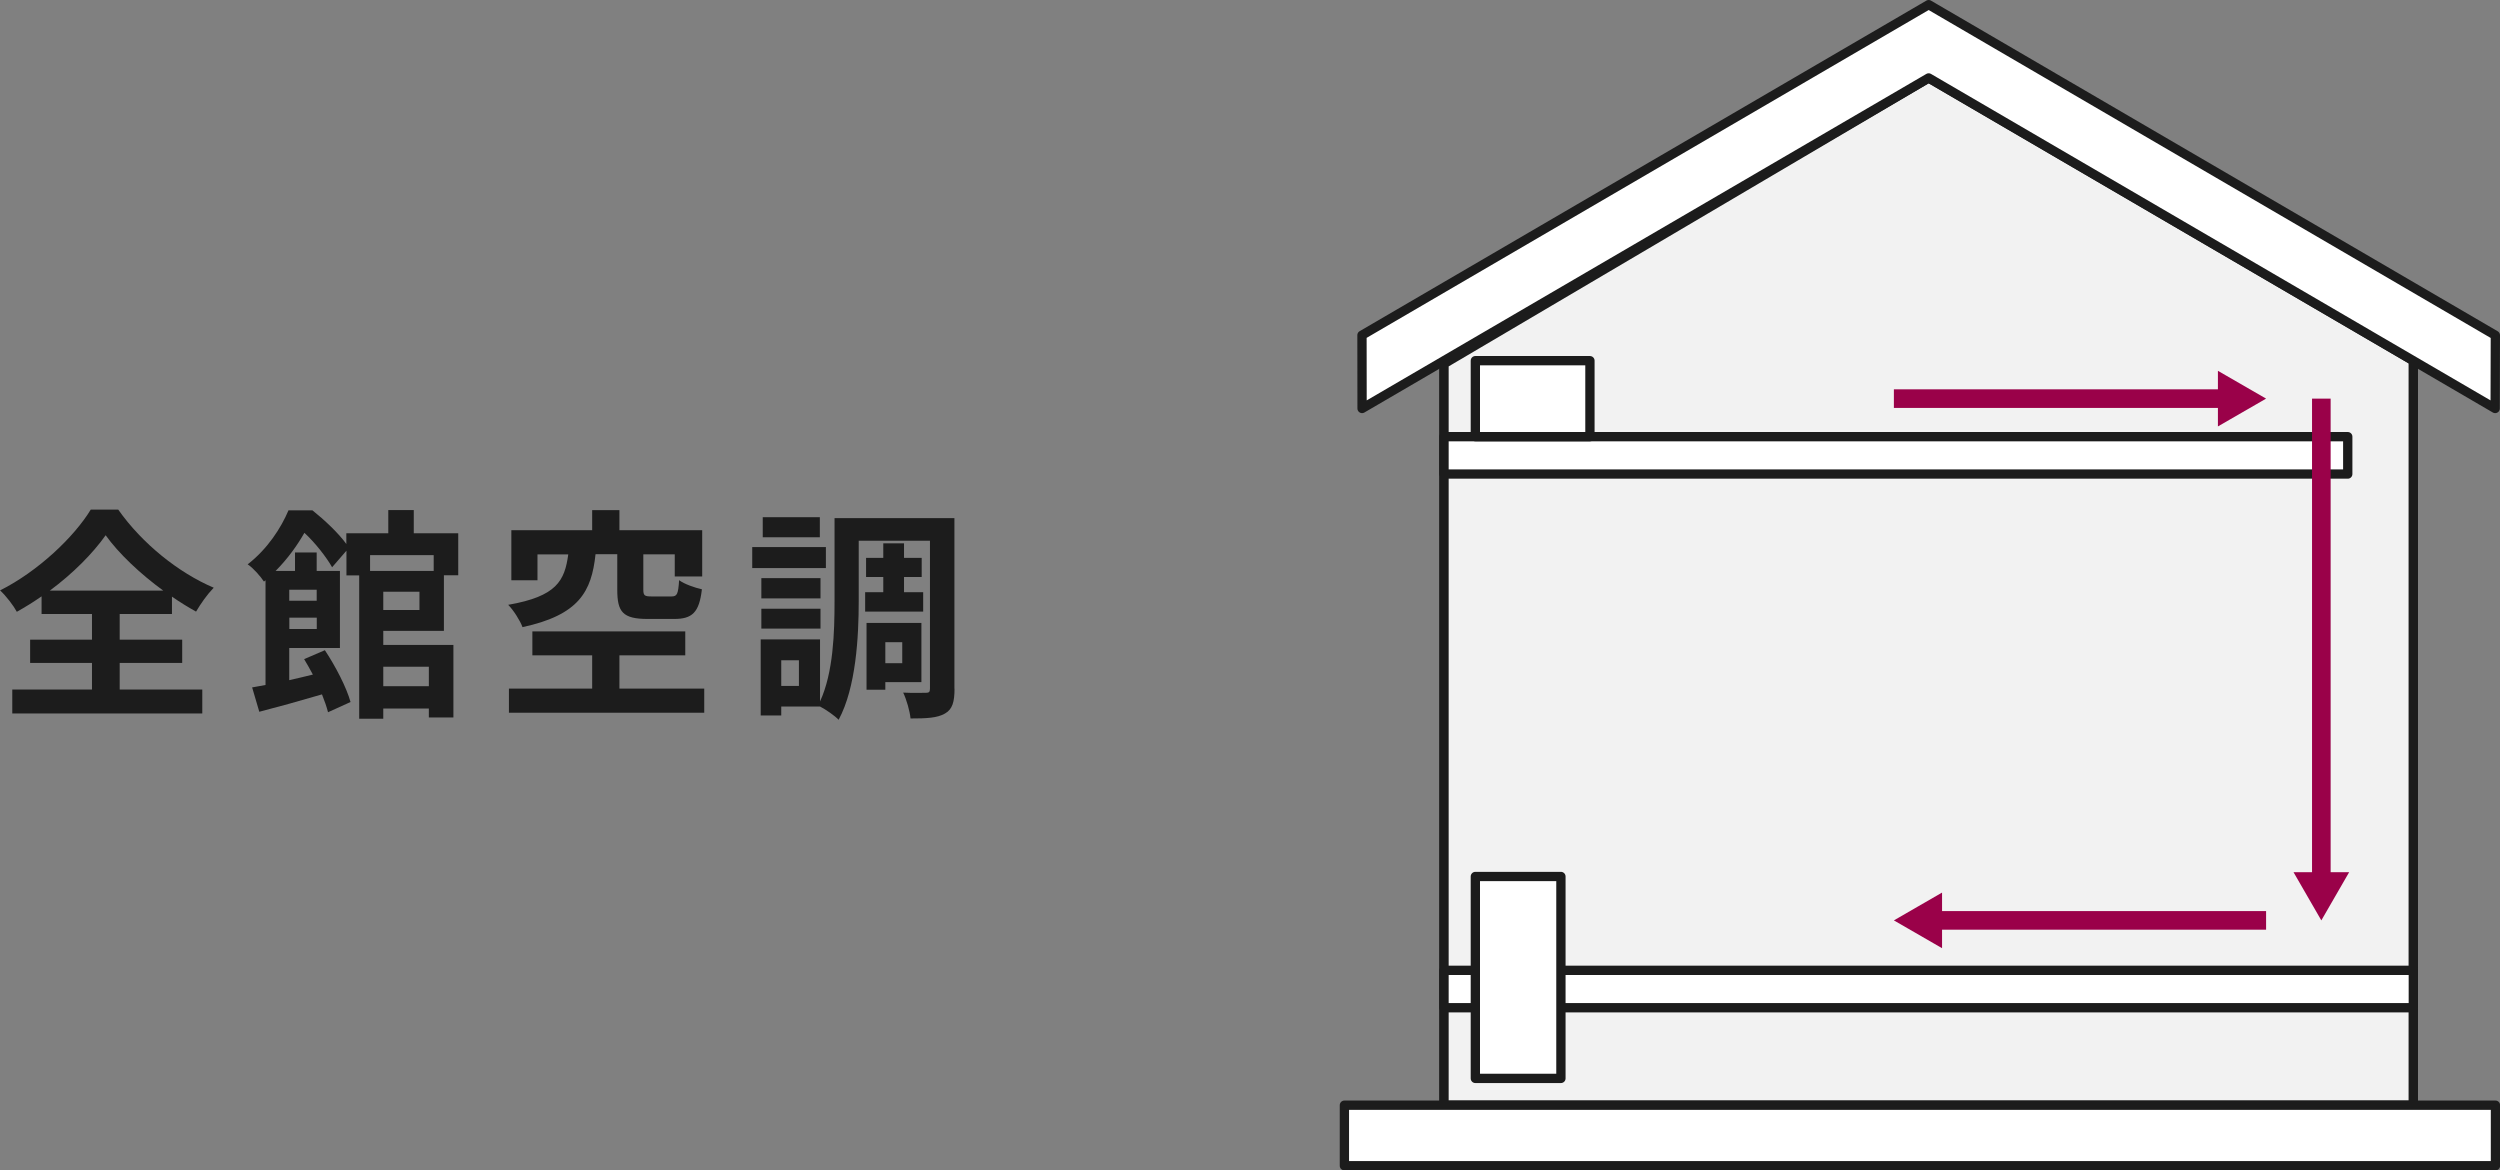 <?xml version="1.0" encoding="UTF-8"?><svg id="_レイヤー_2" xmlns="http://www.w3.org/2000/svg" viewBox="0 0 268.8 125.84"><rect x="0" y="0" width="268.8" height="125.84" fill="#808080" stroke="none"/><defs><style>.cls-1{fill:#9a0149;}.cls-2{fill:#fff;stroke-linejoin:round;}.cls-2,.cls-3{stroke:#1c1c1c;}.cls-4{fill:none;stroke:#9a0149;stroke-width:2px;}.cls-4,.cls-3{stroke-miterlimit:10;}.cls-5{fill:#1c1c1c;}.cls-3{fill:#f2f2f2;}</style></defs><g id="_デザイン"><polyline class="cls-2" points="155.26 80.76 155.26 118.83 259.47 118.83 259.47 38.78 207.37 8.38 155.26 39.11 155.26 88.88"/><polyline class="cls-3" points="155.26 80.76 155.26 118.83 259.47 118.83 259.47 38.78 207.37 8.38 155.26 39.11 155.26 88.88"/><polygon class="cls-2" points="268.28 43.92 207.37 8.38 146.45 43.92 146.44 36.04 207.37 .5 268.3 36.05 268.28 43.92"/><rect class="cls-2" x="144.55" y="118.83" width="123.76" height="6.51"/><rect class="cls-2" x="155.26" y="104.33" width="104.22" height="4.02"/><rect class="cls-2" x="155.26" y="46.95" width="97.17" height="4.02"/><rect class="cls-2" x="158.63" y="38.78" width="12.32" height="8.17"/><rect class="cls-2" x="158.63" y="94.24" width="9.2" height="21.71"/><line class="cls-4" x1="239.35" y1="42.86" x2="203.63" y2="42.86"/><polygon class="cls-1" points="238.47 39.87 243.65 42.86 238.47 45.85 238.47 39.87"/><line class="cls-4" x1="249.59" y1="94.66" x2="249.59" y2="42.86"/><polygon class="cls-1" points="252.58 93.78 249.59 98.96 246.6 93.78 252.58 93.78"/><line class="cls-4" x1="207.93" y1="98.96" x2="243.65" y2="98.96"/><polygon class="cls-1" points="208.81 101.95 203.63 98.96 208.81 95.97 208.81 101.95"/><path class="cls-5" d="M12.87,74.14h8.88v2.57H1.32v-2.57h8.57v-2.86H3.24v-2.5h6.65v-2.76h-5.42v-1.9c-.86.6-1.75,1.15-2.66,1.66-.36-.67-1.15-1.7-1.8-2.3,4.1-2.06,7.97-5.76,9.75-8.69h2.95c2.57,3.65,6.48,6.79,10.27,8.4-.74.77-1.37,1.68-1.9,2.57-.86-.48-1.73-1.01-2.59-1.61v1.87h-5.62v2.76h6.72v2.5h-6.72v2.86ZM17.55,63.5c-2.5-1.82-4.8-4.01-6.19-5.95-1.37,1.94-3.5,4.1-6,5.95h12.19Z"/><path class="cls-5" d="M41.21,67.85v1.49h7.54v7.8h-2.64v-.96h-4.9v1.1h-2.59v-15.41h-1.37v-2.66l-1.54,1.78c-.58-1.03-1.8-2.62-2.98-3.7-.74,1.3-1.75,2.74-3.1,4.1h2.09v-1.99h2.33v1.99h2.5v8.28h-5.45v3.46c.82-.19,1.68-.38,2.54-.6-.31-.58-.62-1.13-.94-1.66l2.23-.96c1.15,1.73,2.33,4.01,2.76,5.57l-2.42,1.1c-.14-.55-.36-1.2-.65-1.92-2.38.7-4.8,1.37-6.74,1.87l-.77-2.62c.43-.07.91-.17,1.44-.26v-11.26l-.17.14c-.36-.55-1.18-1.49-1.75-1.85,2.16-1.68,3.6-3.94,4.39-5.81h2.57c1.27,1.01,2.78,2.42,3.65,3.62v-1.15h4.51v-2.5h2.74v2.5h4.78v4.51h-1.54v5.98h-6.53ZM31.1,63.41v1.18h2.95v-1.18h-2.95ZM34.06,67.63v-1.22h-2.95v1.22h2.95ZM39.79,59.69v1.7h6.84v-1.7h-6.84ZM45.1,63.62h-3.89v1.97h3.89v-1.97ZM41.21,71.69v2.09h4.9v-2.09h-4.9Z"/><path class="cls-5" d="M64.03,59.61c-.43,3.98-1.75,6.5-7.85,7.82-.24-.67-.96-1.82-1.54-2.4,5.23-.91,6.07-2.59,6.46-5.42h-3.31v2.78h-2.81v-5.38h8.69v-2.16h2.93v2.16h8.9v4.97h-2.95v-2.38h-3.38v3.79c0,.65.14.74.89.74h2.14c.6,0,.72-.24.82-1.75.53.41,1.7.82,2.45.98-.29,2.52-1.06,3.19-2.98,3.19h-2.86c-2.69,0-3.26-.77-3.26-3.14v-3.82h-2.33ZM75.72,74.04v2.59h-21v-2.59h8.95v-3.58h-6.43v-2.57h16.44v2.57h-7.08v3.58h9.12Z"/><path class="cls-5" d="M88.8,61.08h-7.92v-2.26h7.92v2.26ZM102.63,74.06c0,1.39-.22,2.21-1.03,2.66-.82.48-1.99.53-3.7.53-.07-.77-.43-2.04-.79-2.78.98.05,2.09.02,2.45.02.34,0,.43-.1.43-.46v-15.89h-7.66v6.5c0,3.82-.29,9.29-2.16,12.75-.41-.43-1.37-1.1-1.99-1.42h-4.18v.96h-2.21v-8.18h6.38v6.67c1.44-3.12,1.56-7.46,1.56-10.78v-8.93h12.89v18.34ZM88.22,64.34h-6.36v-2.18h6.36v2.18ZM81.86,65.45h6.36v2.14h-6.36v-2.14ZM88.15,57.77h-6.14v-2.16h6.14v2.16ZM85.9,70.99h-1.9v2.76h1.9v-2.76ZM94.97,63.67v-1.63h-1.85v-2.06h1.85v-1.56h2.23v1.56h1.9v2.06h-1.9v1.63h2.06v2.09h-6.24v-2.09h1.94ZM95.19,73.34v.82h-2.02v-7.18h5.9v6.36h-3.89ZM95.19,69.05v2.26h1.82v-2.26h-1.82Z"/></g></svg>